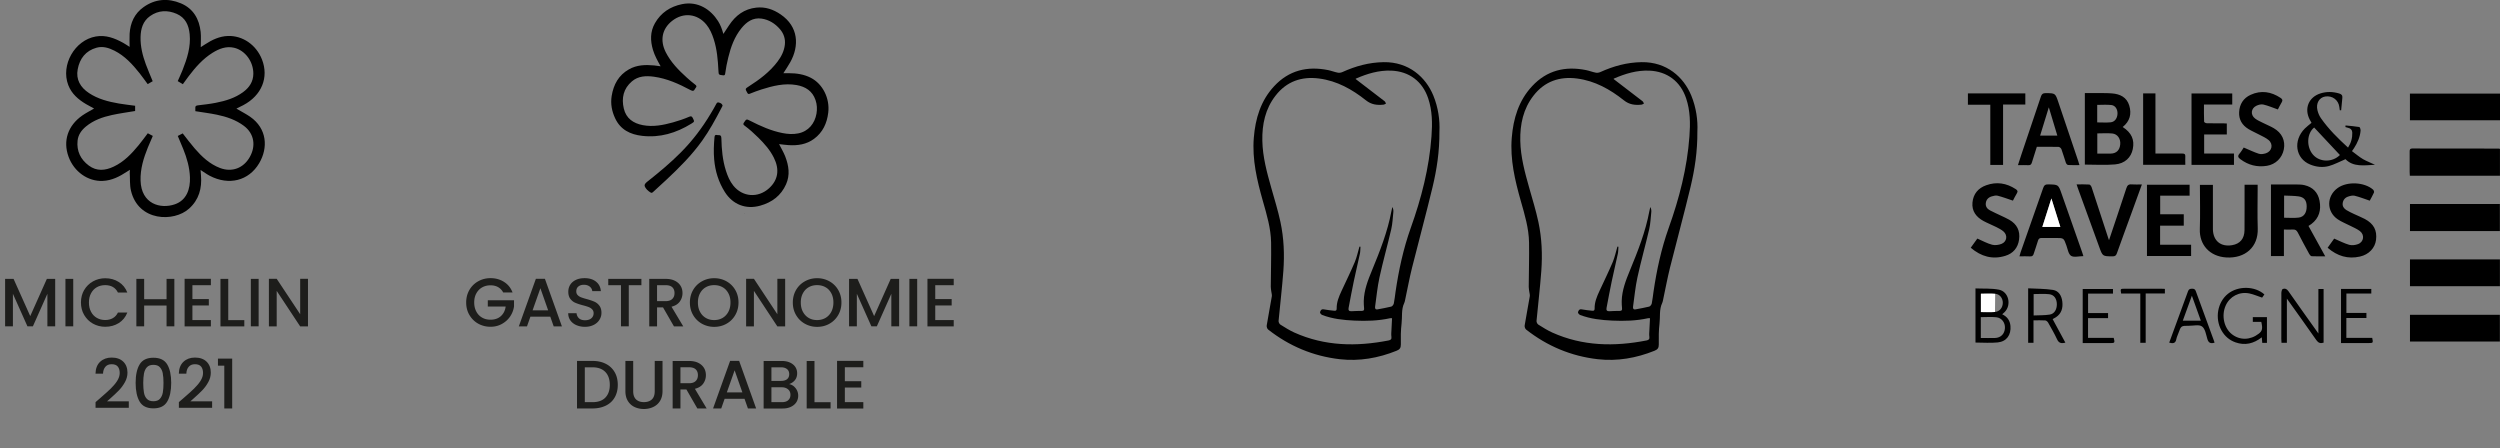 <svg xmlns="http://www.w3.org/2000/svg" viewBox="0 0 548.17 98.3"><rect x="0" y="0" width="548.17" height="98.3" fill="#808080" stroke="none"/><path d="M528.43 44.73h19.71v5.93h-19.71v-5.93ZM548.15 38.54H528.4c-.01-.3-.04-.59-.04-.87v-4.48c0-.42.09-.63.57-.63 6.34.01 12.68.02 19.03.02.05 0 .1.04.2.08v5.88ZM528.43 69.03h19.71v5.86h-19.71v-5.86ZM528.43 56.88h19.72v5.87h-19.72v-5.87ZM548.17 20.53v5.84h-19.75v-5.84h19.75ZM465.46 27.86c1.94 1.27 2.61 2.78 2.19 4.84-.37 1.82-1.73 3.17-3.89 3.35-2.16.19-4.36.04-6.62.04V20.41h2.69c1.09.01 2.19-.02 3.27.07 1.77.14 3.23.84 3.78 2.67.54 1.82.15 3.42-1.43 4.69Zm-5.59 5.82c1.02 0 1.98.01 2.93 0 1.25-.02 1.99-.75 2.1-2.04.11-1.2-.58-2.25-1.74-2.37-1.07-.11-2.16-.02-3.29-.02v4.44Zm-.02-6.84c1.03 0 1.99.07 2.93-.02.91-.08 1.48-.87 1.52-1.88.04-.96-.47-1.81-1.34-1.91-1.01-.12-2.05-.03-3.11-.03v3.83ZM506.18 49.55c1.21 2.19 2.4 4.34 3.67 6.65-1.08 0-2.02.03-2.96-.02-.19 0-.42-.27-.54-.48-.86-1.56-1.71-3.13-2.52-4.72-.26-.51-.57-.69-1.12-.65-.6.04-1.21 0-1.92 0v5.82h-2.84v-15.7c1.92 0 3.8-.01 5.69 0 .56 0 1.13.02 1.67.15 1.81.43 2.94 1.59 3.29 3.41.39 2.02-.07 3.81-1.8 5.12-.19.14-.39.26-.62.41Zm-5.35-1.81c1.09 0 2.16.1 3.2-.03 1.18-.15 1.77-1.1 1.75-2.48-.01-1.27-.54-1.99-1.77-2.17-1.04-.15-2.1-.12-3.18-.18v4.85ZM485.22 40.53v7.41c0 .8-.02 1.6 0 2.4.08 2.49 1.73 3.83 4.2 3.42 1.74-.29 2.71-1.41 2.73-3.3.03-3.01 0-6.03.01-9.04v-.92h2.87v.86c0 2.91-.08 5.82.02 8.72.14 4.09-2.76 6.63-6.92 6.37-3.62-.23-5.9-2.77-5.78-6.22.11-3.2.02-6.4.02-9.69h2.84ZM456.82 56.16c-.99.01-2.06.33-2.69-.06-.59-.37-.75-1.48-1.04-2.28-.58-1.63-.56-1.64-2.33-1.64-1.01 0-2.03.03-3.04 0-.52-.02-.75.17-.88.67-.25.92-.62 1.81-.89 2.73-.13.45-.31.67-.82.64-.74-.05-1.49-.01-2.33-.01.09-.32.15-.57.23-.82 1.66-4.72 3.33-9.44 4.97-14.17.21-.61.49-.81 1.14-.79 2.19.05 2.19.02 2.92 2.11l4.5 12.81c.09.25.16.5.26.82Zm-7.02-12.65-1.99 6.25h3.95l-1.97-6.25ZM480.11 40.51v2.39h-6.45v4.08h5.17v2.51h-5.19v4.18h6.8v2.47h-9.68V40.51h9.35ZM455.97 36.2c-.91 0-1.7.03-2.5-.02-.18-.01-.42-.28-.49-.49-.34-.98-.61-1.99-.97-2.96-.08-.23-.4-.51-.62-.52-1.57-.04-3.14-.02-4.78-.02-.37 1.16-.74 2.29-1.08 3.43-.12.41-.3.63-.78.6-.71-.04-1.43-.01-2.28-.01.28-.85.51-1.6.76-2.34 1.43-4.24 2.87-8.47 4.28-12.71.18-.55.44-.74 1.02-.74 2.14.01 2.13 0 2.81 2.01 1.44 4.29 2.89 8.58 4.34 12.86.09.27.16.54.28.92Zm-6.73-12.67-1.91 6.21h3.78l-1.87-6.21ZM514.32 27.51c1 .1 2.01.17 3 .34.14.02.3.52.28.79-.11 1.41-.68 2.67-1.44 3.85-.12.18-.24.35-.45.65.82.6 1.58 1.26 2.43 1.76.83.48 1.75.79 2.62 1.23-2.34.12-4.75.54-6.47-1.23-1.32.56-2.45 1.18-3.65 1.51-1.35.36-2.76.21-4.08-.33-3.24-1.3-3.83-5.25-1.18-7.91.43-.43.93-.79 1.46-1.24-.12-.22-.28-.49-.42-.76-1.22-2.4-.19-4.88 2.38-5.69 1.36-.43 2.72-.39 4.09.01.52.15.77.4.71.96-.1.91-.17 1.82-.26 2.72h-.3c-.03-.24-.07-.47-.1-.71-.19-1.54-1.54-2.54-3.09-2.3-1.32.21-2.08 1.5-1.71 3.01.15.61.4 1.23.76 1.74 1.67 2.39 3.73 4.43 5.95 6.45.67-1.04.96-2.12.93-3.28-.01-.54-.34-.94-.93-1.06-.2-.04-.39-.11-.58-.16l.03-.36Zm-6.9.45c-1.61 1.28-1.76 4.24-.24 5.97 1.47 1.68 4.25 1.7 5.89.06-1.88-2.01-3.76-4.02-5.65-6.03ZM483.3 29.48v4.19h6.54v2.48h-9.31V20.49h8.93v2.43h-6.2c0 1.32-.02 2.54.03 3.76 0 .13.36.34.56.34 1.2.03 2.4.02 3.6.02.26 0 .52.02.82.04v2.41h-4.98ZM441.36 43.99c-1.2-.4-2.25-.8-3.35-1.08-.4-.1-.9.03-1.32.16-.71.22-1.19.72-1.27 1.49-.08.72.31 1.24.91 1.56.75.4 1.53.74 2.3 1.11.65.31 1.31.6 1.93.95 1.69.96 2.43 2.42 2.16 4.35-.25 1.81-1.31 3.05-3.03 3.57-2.8.86-5.29.16-7.57-1.78l1.45-2.01c1.14.5 2.15 1.06 3.23 1.35.64.17 1.45.06 2.08-.19 1.19-.48 1.38-1.9.41-2.73-.45-.39-1.02-.67-1.56-.95-.93-.47-1.9-.84-2.81-1.33-1.59-.87-2.6-2.15-2.42-4.06.18-1.89 1.26-3.16 3.01-3.78 2.28-.82 4.45-.48 6.48.85.37.24.52.48.25.91-.35.56-.63 1.16-.87 1.62ZM510.37 54.33l1.44-2.01c1.15.49 2.19 1.04 3.29 1.36.59.17 1.34.07 1.93-.15 1.3-.48 1.51-2.05.4-2.88-.63-.47-1.39-.78-2.09-1.14-.92-.48-1.91-.85-2.76-1.43-2.5-1.71-2.46-5.11.02-6.87 2.06-1.47 5.81-1.3 7.73.36.15.13.28.48.21.64-.3.68-.68 1.32-.93 1.79-1.17-.39-2.22-.81-3.31-1.08-.45-.11-1.01.04-1.47.2-.64.22-1.06.73-1.15 1.42-.1.69.27 1.19.82 1.53.54.33 1.13.6 1.7.87.77.37 1.57.67 2.32 1.07 1.97 1.05 2.72 2.49 2.47 4.58-.22 1.78-1.56 3.23-3.54 3.67-2.63.59-4.94-.1-7.06-1.92ZM462.44 52.66c1.26-3.77 2.56-7.57 3.8-11.38.21-.64.48-.91 1.17-.85.7.06 1.42.01 2.24.01-.8 2.21-1.56 4.3-2.32 6.39-1.05 2.9-2.13 5.79-3.16 8.7-.18.51-.41.69-.96.68-2.17-.02-2.17 0-2.9-2.02-1.56-4.3-3.13-8.6-4.69-12.9-.09-.24-.16-.49-.29-.86.99 0 1.89-.03 2.78.03.19.01.43.35.51.58 1.26 3.81 2.5 7.63 3.75 11.45.02.07.07.14.08.16ZM491.98 32.35c1.17.49 2.21 1.01 3.3 1.36.46.15 1.07.06 1.56-.1 1.35-.44 1.67-2.01.58-2.91-.6-.5-1.36-.82-2.06-1.19-.77-.41-1.59-.76-2.34-1.21-1.38-.84-2.14-2.08-2.05-3.72.09-1.74.94-3.07 2.52-3.79 2.3-1.05 4.51-.7 6.59.69.37.25.49.5.24.92-.34.57-.63 1.17-.86 1.6-1.11-.39-2.12-.83-3.18-1.08-.47-.11-1.07.05-1.53.27-1.2.58-1.34 1.99-.28 2.8.52.4 1.15.66 1.74.96.78.4 1.61.72 2.36 1.16 1.8 1.05 2.57 2.72 2.2 4.65-.37 1.88-1.8 3.29-3.72 3.6-2.13.34-4.06-.15-5.8-1.45-.49-.36-.67-.67-.21-1.21.39-.45.7-.99.93-1.34ZM439.2 36.17h-2.79v-13.2h-4.91v-2.49h12.59v2.44h-4.88v13.24ZM469.92 36.14V20.48h2.7v13.19h1.69c1.41 0 2.82.01 4.24 0 .44 0 .64.13.62.59-.03.61 0 1.21 0 1.88h-9.24ZM508.35 73.11v-9.74h1.14v11.77c-.7.21-1.15.06-1.58-.55-2.12-3.04-4.28-6.04-6.47-9.11v9.68h-1.18c-.01-.29-.04-.57-.04-.86 0-3.33 0-6.67.01-10 0-.32.1-.84.3-.93.44-.19.88-.05 1.22.44 2.15 3.08 4.34 6.13 6.6 9.31ZM433.15 63.24c1.74.08 3.49-.05 5.16.28 2.12.42 2.79 3.31 1.27 4.88-.16.17-.35.32-.56.51 1.11.53 1.7 1.37 1.81 2.56.17 1.96-.84 3.41-2.77 3.61-1.6.17-3.23.03-4.9.03V63.23Zm1.18 10.87c1.08 0 2.09.03 3.1 0 1.29-.04 2.12-.89 2.19-2.18.06-1.2-.71-2.25-1.92-2.37-1.1-.11-2.22-.02-3.37-.02v4.58Zm.02-9.71v4.02c1.08 0 2.09.06 3.09-.02 1.01-.08 1.69-.92 1.71-1.98.02-1.02-.65-1.92-1.67-2.01-1.02-.09-2.06-.02-3.13-.02ZM452.86 75.13c-.89.23-1.43.1-1.81-.73-.58-1.25-1.28-2.45-1.96-3.66-.12-.22-.41-.46-.63-.48-.82-.06-1.64-.02-2.58-.02v4.93h-1.17V63.22c1.82.1 3.66.07 5.45.35 1.27.2 1.89 1.29 2.04 2.57.16 1.39-.16 2.6-1.4 3.42-.22.14-.45.26-.72.41l2.79 5.16Zm-6.96-5.96c1.21-.06 2.38-.01 3.52-.19 1.04-.16 1.59-1.11 1.58-2.29-.02-1.18-.59-2.06-1.68-2.18-1.12-.13-2.26-.03-3.41-.03v4.68ZM495.82 70.58h-1.85v-1.04h3.1v5.64h-1.03l-.1-1.22c-1.78 1.39-3.69 1.85-5.79 1.1-1.33-.48-2.34-1.36-3.04-2.59-1.51-2.67-.89-6.22 1.42-8.06 2.21-1.77 5.9-1.72 7.98.15l-.5.7c-1-.33-1.88-.73-2.8-.92-2.2-.45-4.3.66-5.19 2.66-.97 2.17-.38 4.9 1.35 6.27 1.74 1.38 4.05 1.34 5.91-.11.77-.6.89-1.11.55-2.58ZM485.57 75.14c-.89.27-1.34 0-1.58-.85-.28-.96-.47-2.22-1.16-2.71-.65-.47-1.89-.14-2.88-.15-1.71 0-1.71 0-2.29 1.61-.16.45-.38.89-.47 1.36-.18.91-.74.95-1.55.73.6-1.65 1.2-3.27 1.79-4.89.78-2.12 1.57-4.24 2.33-6.37.17-.48.45-.56.9-.57.44 0 .67.13.82.56 1.32 3.65 2.67 7.3 4 10.94.04.1.06.2.1.34Zm-6.94-4.83h3.94l-1.96-5.47-1.99 5.47ZM513.32 63.36h6.63v1.01h-5.46v4.24h4.39v1.12h-4.4v4.35h5.67c.23 1.1.2 1.14-.73 1.14h-6.11V63.36ZM457.85 64.37v4.27h4.38v1.11h-4.39v4.34h5.63c.28 1.05.22 1.14-.68 1.14h-6.12V63.37h6.64v1h-5.46ZM469.3 64.37h-4.2c-.18-1.06-.18-1.06.78-1.06h7.99c.26 0 .52.02.82.03v1.01h-4.21v10.81h-1.18V64.37Z"></path><path d="M451.77 49.76h-3.95l1.99-6.25M437.44 68.41c-1 .07-2.01.02-3.09.02v-4.02c1.07 0 2.11-.07 3.13.02" fill="#fff"></path><g><path d="M372.18 28.8c.03 4.48-.59 8.37-1.5 12.2-1.42 5.93-3.03 11.8-4.51 17.72-.55 2.21-.96 4.46-1.44 6.69-.08.35-.12.72-.27 1.04-.68 1.43-.4 2.99-.58 4.48-.18 1.52-.19 3.07-.16 4.6.01.76-.25 1.1-.92 1.37-4.01 1.62-8.19 2.35-12.48 1.86-5.82-.67-11.07-2.87-15.69-6.5-.22-.17-.37-.62-.32-.9.35-2.13.76-4.25 1.12-6.38.06-.33-.07-.69-.11-1.03-.04-.35-.12-.7-.12-1.06.02-3.24.12-6.48.07-9.71-.05-3.12-.95-6.11-1.8-9.09-1.29-4.54-2.38-9.12-1.99-13.89.34-4.2 1.51-8.13 4.46-11.3 3.23-3.48 7.27-4.45 11.83-3.53.73.15 1.42.43 2.15.57.32.06.71-.01 1.01-.15 2.87-1.3 5.81-2.11 9.02-2.16 5.52-.08 9.22 3.29 10.88 7.29 1.11 2.69 1.47 5.51 1.35 7.88Zm-17.52 25.28.21.02c-.04.52-.02 1.05-.13 1.55-.43 2.02-.92 4.02-1.34 6.04-.41 1.95-.77 3.9-1.14 5.85-.09.48.1.73.62.7.77-.04 1.53-.07 2.3-.07.43 0 .52-.2.48-.59-.05-.52-.08-1.05-.07-1.58.06-2.38.91-4.55 1.8-6.71 1.74-4.22 3.42-8.46 4.26-12.97.06-.31.14-.62.21-.93.19.37.25.72.22 1.07-.13 1.27-.18 2.55-.46 3.79-.82 3.53-1.81 7.02-2.58 10.56-.46 2.1-.66 4.26-.96 6.39-.06.4.03.74.57.63.99-.2 1.99-.35 2.96-.6.24-.06.51-.42.57-.69.18-.84.25-1.71.38-2.56.7-4.76 1.71-9.44 3.33-13.99 2.33-6.51 4.05-13.17 4.55-20.1.21-2.82.19-5.62-.73-8.34-1.25-3.72-4.17-5.9-8.08-6.06-2.73-.11-5.26.66-7.73 1.73-.09.04-.14.16-.1.1 2.14 1.64 4.25 3.25 6.35 4.87.15.11.21.34.32.51-.19.09-.37.24-.56.25-1.39.14-2.64.01-3.84-.95-3.02-2.4-6.34-4.27-10.25-4.78-3.86-.51-7.14.62-9.57 3.75-2.26 2.9-2.97 6.31-2.9 9.89.07 3.56 1.01 6.97 1.97 10.37.7 2.47 1.46 4.93 2 7.44.76 3.54.9 7.15.64 10.75-.27 3.66-.71 7.31-1.05 10.96-.02.26.18.66.4.8.99.62 2 1.26 3.06 1.74 6.68 3 13.62 3.11 20.68 1.73.49-.1.68-.31.6-.84-.07-.47-.01-.96.01-1.44.04-.86.09-1.71.13-2.59-.21 0-.33-.02-.44 0-2.58.57-5.19.64-7.81.52-2.4-.11-4.79-.37-7.06-1.23-.22-.08-.52-.44-.48-.59.09-.37.27-.76.85-.64.75.15 1.52.21 2.28.3.35.04.53-.08.52-.48-.03-1.39.49-2.62 1.06-3.85.98-2.11 2-4.2 2.91-6.34.46-1.09.69-2.27 1.03-3.42Z"></path></g><g><path d="M315.62 28.8c.03 4.48-.59 8.37-1.5 12.2-1.42 5.93-3.03 11.8-4.51 17.72-.55 2.21-.96 4.46-1.44 6.69-.08.35-.12.72-.27 1.04-.68 1.43-.4 2.99-.58 4.48-.18 1.52-.19 3.07-.16 4.6.01.76-.25 1.1-.92 1.37-4.01 1.62-8.19 2.35-12.48 1.86-5.82-.67-11.07-2.87-15.69-6.5-.22-.17-.37-.62-.32-.9.35-2.13.76-4.25 1.12-6.38.06-.33-.07-.69-.11-1.03-.04-.35-.12-.7-.12-1.06.02-3.24.12-6.48.07-9.71-.05-3.12-.95-6.11-1.8-9.09-1.29-4.54-2.38-9.12-1.99-13.89.34-4.2 1.51-8.13 4.46-11.3 3.23-3.48 7.27-4.45 11.83-3.53.73.15 1.42.43 2.15.57.32.06.71-.01 1.01-.15 2.87-1.3 5.81-2.11 9.02-2.16 5.52-.08 9.22 3.29 10.88 7.29 1.11 2.69 1.47 5.51 1.35 7.88ZM298.1 54.08l.21.02c-.04.52-.02 1.05-.13 1.55-.43 2.02-.92 4.02-1.34 6.04-.41 1.95-.77 3.9-1.14 5.85-.09.48.1.73.62.7.77-.04 1.53-.07 2.3-.07.43 0 .52-.2.48-.59-.05-.52-.08-1.05-.07-1.58.06-2.38.91-4.55 1.8-6.71 1.74-4.22 3.42-8.46 4.26-12.97.06-.31.14-.62.21-.93.19.37.25.72.22 1.07-.13 1.27-.18 2.55-.46 3.79-.82 3.53-1.81 7.02-2.58 10.56-.46 2.1-.66 4.26-.96 6.39-.06.4.03.74.57.63.99-.2 1.99-.35 2.96-.6.24-.06.51-.42.57-.69.18-.84.25-1.71.38-2.56.7-4.76 1.71-9.44 3.33-13.99 2.33-6.51 4.05-13.17 4.55-20.1.21-2.82.19-5.62-.73-8.34-1.25-3.72-4.17-5.9-8.08-6.06-2.73-.11-5.26.66-7.73 1.73-.09.04-.14.16-.1.1 2.14 1.64 4.25 3.25 6.35 4.87.15.11.21.34.32.51-.19.09-.37.24-.56.25-1.39.14-2.64.01-3.84-.95-3.02-2.4-6.34-4.27-10.25-4.78-3.86-.51-7.14.62-9.57 3.75-2.26 2.9-2.97 6.31-2.9 9.89.07 3.56 1.01 6.97 1.97 10.37.7 2.47 1.46 4.93 2 7.44.76 3.54.9 7.15.64 10.75-.27 3.66-.71 7.31-1.05 10.96-.02.26.18.66.4.8.99.62 2 1.26 3.06 1.74 6.68 3 13.62 3.11 20.68 1.73.49-.1.68-.31.6-.84-.07-.47-.01-.96.01-1.44.04-.86.09-1.71.13-2.59-.21 0-.33-.02-.44 0-2.58.57-5.19.64-7.81.52-2.4-.11-4.79-.37-7.06-1.23-.22-.08-.52-.44-.48-.59.09-.37.27-.76.85-.64.75.15 1.52.21 2.28.3.35.04.53-.08.52-.48-.03-1.39.49-2.62 1.06-3.85.98-2.11 2-4.2 2.91-6.34.46-1.09.69-2.27 1.03-3.42Z"></path></g><g><path d="M144.87 14.56c-.7-1.25-1.32-2.37-1.69-3.6-.6-2.01-.64-3.99.42-5.86 1.32-2.32 3.36-3.66 5.95-4.19 3.51-.71 6.29 1.18 7.9 3.72.53.84.87 1.75 1.16 2.81.46-.7.86-1.29 1.25-1.89 1.43-2.17 3.34-3.6 5.99-3.88 1.97-.21 3.71.39 5.32 1.49 3.95 2.69 4.1 6.9 2.12 10.46-.45.81-.98 1.58-1.52 2.43h1.22c1.67 0 3.3.24 4.8 1.01 2.63 1.35 4.2 4.53 3.82 7.64-.28 2.33-1.19 4.32-3.12 5.75-1.67 1.23-3.58 1.5-5.59 1.37-.67-.04-1.33-.14-2.07-.22.48.95.99 1.79 1.35 2.71.78 2.02 1.09 4.06.18 6.1-1.11 2.49-3.09 3.97-5.68 4.69-3.13.87-6-.24-7.75-3.01-1.37-2.17-2.1-4.55-2.33-7.1-.15-1.65-.08-3.29.07-4.93.04-.41.19-.55.58-.45.07.02.16.02.23.02.54-.04.69.18.7.74.05 2.39.26 4.76.99 7.05.37 1.17.84 2.29 1.61 3.26 2.02 2.53 5.43 2.8 7.85.6 1.99-1.81 2.35-4.11 1.05-6.71-.84-1.69-2.08-3.08-3.41-4.4-.95-.94-1.95-1.84-3.03-2.64-.26-.2-.33-.34-.12-.65.55-.81.54-.82 1.38-.39 2.25 1.15 4.55 2.18 7.05 2.68 1.15.23 2.31.31 3.47.08 2.27-.45 3.63-2.19 4.01-4.32.17-.99.13-2.01-.21-2.99-.68-2-2.2-2.94-4.15-3.29-2.66-.47-5.21.18-7.72.97-.85.27-1.68.59-2.51.92-.29.12-.42.1-.58-.19-.49-.88-.5-.87.32-1.4 2.35-1.5 4.57-3.15 6.28-5.4.86-1.13 1.49-2.37 1.64-3.79.13-1.25-.25-2.39-1.06-3.34-1.07-1.25-2.42-2.1-4.05-2.34-1.9-.27-3.27.7-4.41 2.1-1.53 1.88-2.32 4.09-2.89 6.41-.29 1.17-.52 2.35-.68 3.54-.05.38-.19.42-.52.38-.91-.11-.91-.1-.96-1.02-.12-2.35-.31-4.68-1.04-6.93-.37-1.14-.84-2.24-1.62-3.19-1.97-2.39-5.05-2.72-7.5-.79-2.2 1.73-2.71 4.26-1.39 6.88 1.12 2.21 2.82 3.93 4.63 5.57.59.53 1.2 1.05 1.83 1.53.3.23.36.41.11.69-.06.07-.12.16-.16.24-.22.46-.46.54-.97.27-2.54-1.35-5.15-2.55-8.05-2.94-1.71-.23-3.42-.17-4.81 1.02-1.86 1.58-2.32 3.66-1.78 5.96.51 2.17 2.08 3.24 4.16 3.64 2.25.43 4.44 0 6.61-.6 1.22-.34 2.41-.74 3.57-1.24.41-.18.59-.11.79.29.38.78.41.77-.36 1.25-3.3 2.03-6.84 3.1-10.75 2.65-2.6-.3-4.74-1.34-5.91-3.83-.73-1.55-1.05-3.19-.77-4.92.41-2.51 1.52-4.55 3.78-5.83 1.73-.99 3.63-1.04 5.55-.86.44.04.87.11 1.44.19Z"></path><path d="M158.45 23.16c-.1.19-.19.38-.29.57-1.27 2.44-2.59 4.86-4.19 7.11-2.28 3.19-5.04 5.95-7.9 8.62-.95.89-1.92 1.75-2.87 2.64-.2.19-.36.25-.6.08-.25-.18-.52-.34-.73-.58-.73-.86-.72-1.15.14-1.83 2.53-2 5.01-4.06 7.28-6.35 2.53-2.55 4.68-5.38 6.52-8.46.44-.73.88-1.46 1.27-2.22.16-.3.34-.33.61-.24.34.11.65.25.75.66ZM163.19 46.75s.01.05.02.08c0 0-.03.01-.04.02-.02-.04-.01-.07.03-.1Z"></path></g><g fill="#1d1d1b"><path d="M110.34 64.14c-.27-.52-.65-.91-1.12-1.18s-1.04-.4-1.67-.4c-.69 0-1.3.16-1.84.46-.54.31-.96.75-1.27 1.32-.31.57-.46 1.23-.46 1.98s.15 1.41.46 1.99c.3.58.73 1.02 1.27 1.33s1.15.46 1.84.46c.93 0 1.69-.26 2.27-.78.58-.52.94-1.22 1.06-2.11h-3.92v-1.37h5.75v1.33c-.11.81-.4 1.55-.86 2.24-.47.68-1.07 1.22-1.82 1.63s-1.57.61-2.48.61c-.98 0-1.88-.23-2.69-.68s-1.45-1.09-1.93-1.9c-.48-.81-.71-1.72-.71-2.75s.24-1.93.71-2.75c.47-.81 1.12-1.44 1.94-1.9.81-.45 1.71-.68 2.68-.68 1.11 0 2.1.27 2.96.82.87.54 1.49 1.32 1.88 2.32h-2.06ZM120.67 69.44h-4.37l-.75 2.13h-1.79l3.74-10.44h1.98l3.73 10.44h-1.8l-.75-2.13Zm-.48-1.4-1.7-4.84-1.71 4.84h3.41ZM126.39 71.3c-.56-.25-1-.59-1.32-1.04-.32-.45-.48-.98-.48-1.58h1.83c.04.45.22.82.53 1.11s.76.43 1.33.43 1.05-.14 1.38-.43.5-.65.5-1.1c0-.35-.1-.63-.31-.85s-.46-.39-.77-.51-.73-.25-1.27-.39c-.68-.18-1.23-.36-1.66-.55-.43-.18-.79-.47-1.09-.86-.3-.39-.45-.91-.45-1.56 0-.6.15-1.12.45-1.58.3-.45.72-.79 1.26-1.04s1.17-.36 1.88-.36c1.01 0 1.84.25 2.48.76s1 1.2 1.07 2.08h-1.89c-.03-.38-.21-.71-.54-.98-.33-.27-.76-.41-1.3-.41-.49 0-.89.13-1.2.38-.31.25-.46.61-.46 1.08 0 .32.1.58.29.79.19.21.44.37.74.49s.71.25 1.23.39c.69.19 1.25.38 1.69.57.44.19.81.48 1.11.88.3.39.46.92.46 1.58 0 .53-.14 1.03-.43 1.5s-.7.85-1.25 1.13-1.19.43-1.93.43c-.7 0-1.33-.12-1.89-.37ZM140.64 61.14v1.39h-2.77v9.03h-1.71v-9.03h-2.79v-1.39h7.27ZM147.78 71.57l-2.4-4.17h-1.31v4.17h-1.71V61.15h3.6c.8 0 1.48.14 2.03.42.56.28.97.66 1.25 1.12s.41 1 .41 1.58c0 .68-.2 1.3-.59 1.85-.4.55-1 .93-1.82 1.13l2.58 4.32h-2.04Zm-3.71-5.54h1.89c.64 0 1.12-.16 1.45-.48.33-.32.49-.75.49-1.29s-.16-.96-.48-1.27c-.32-.3-.81-.46-1.46-.46h-1.89v3.5ZM153.92 70.99a5.083 5.083 0 0 1-1.94-1.91c-.48-.82-.71-1.73-.71-2.75s.24-1.93.71-2.75c.47-.81 1.12-1.44 1.94-1.9.81-.45 1.71-.68 2.68-.68s1.88.23 2.69.68c.81.46 1.46 1.09 1.93 1.9.47.81.71 1.73.71 2.75s-.24 1.94-.71 2.75a4.99 4.99 0 0 1-1.93 1.91c-.82.46-1.71.68-2.69.68s-1.86-.23-2.68-.68Zm4.52-1.28c.54-.32.96-.76 1.27-1.35s.46-1.26.46-2.03-.15-1.44-.46-2.02-.73-1.03-1.27-1.33c-.54-.31-1.16-.46-1.84-.46s-1.3.15-1.84.46c-.54.31-.96.75-1.27 1.33-.31.58-.46 1.25-.46 2.02s.15 1.45.46 2.03c.3.58.73 1.03 1.27 1.35s1.15.47 1.84.47 1.3-.16 1.84-.47ZM172.16 71.57h-1.71l-5.14-7.79v7.79h-1.71V61.13h1.71l5.14 7.77v-7.77h1.71v10.44ZM176.49 70.99c-.82-.46-1.46-1.09-1.94-1.91s-.71-1.73-.71-2.75.24-1.93.71-2.75c.47-.81 1.12-1.44 1.94-1.9.81-.45 1.71-.68 2.68-.68s1.88.23 2.69.68c.82.46 1.46 1.09 1.93 1.9.47.81.71 1.73.71 2.75s-.24 1.94-.71 2.75-1.11 1.45-1.93 1.91c-.81.46-1.71.68-2.69.68s-1.86-.23-2.68-.68Zm4.52-1.28c.54-.32.96-.76 1.27-1.35.3-.58.46-1.26.46-2.03s-.15-1.44-.46-2.02c-.31-.58-.73-1.03-1.27-1.33-.54-.31-1.16-.46-1.85-.46s-1.3.15-1.84.46c-.54.31-.96.75-1.27 1.33s-.46 1.25-.46 2.02.15 1.45.46 2.03.73 1.03 1.27 1.35 1.16.47 1.84.47 1.31-.16 1.85-.47ZM197.15 61.14v10.42h-1.71v-7.14l-3.18 7.14h-1.19l-3.19-7.14v7.14h-1.71V61.14h1.84l3.66 8.17 3.64-8.17h1.83ZM201.11 61.14v10.42h-1.71V61.14h1.71ZM205.07 62.52v3.06h3.6v1.4h-3.6v3.2h4.05v1.39h-5.76V61.13h5.76v1.4h-4.05ZM132.84 79.78a4.57 4.57 0 0 1 1.94 1.83c.46.79.68 1.72.68 2.78s-.23 1.98-.68 2.76-1.1 1.38-1.94 1.79-1.81.62-2.92.62h-3.4V79.14h3.4c1.11 0 2.08.21 2.92.64Zm-.11 7.4c.65-.66.98-1.59.98-2.79s-.33-2.16-.98-2.83-1.58-1.02-2.81-1.02h-1.69v7.64h1.69c1.22 0 2.16-.33 2.81-.99ZM138.84 79.14v6.64c0 .79.21 1.39.62 1.79.42.4.99.6 1.73.6s1.33-.2 1.75-.6c.42-.4.62-1 .62-1.79v-6.64h1.71v6.62c0 .85-.19 1.57-.55 2.16-.37.59-.87 1.03-1.49 1.32s-1.3.44-2.05.44-1.43-.15-2.05-.44c-.61-.29-1.1-.73-1.46-1.32-.36-.59-.54-1.31-.54-2.16v-6.62h1.71ZM152.91 89.57l-2.4-4.17h-1.31v4.17h-1.71V79.15h3.6c.8 0 1.48.14 2.03.42.56.28.97.66 1.25 1.12s.41 1 .41 1.58c0 .68-.2 1.3-.59 1.85-.4.55-1 .93-1.82 1.13l2.58 4.32h-2.04Zm-3.71-5.54h1.89c.64 0 1.12-.16 1.45-.48.33-.32.49-.75.49-1.29s-.16-.96-.48-1.27c-.32-.3-.81-.46-1.46-.46h-1.89v3.5ZM163.26 87.44h-4.37l-.75 2.13h-1.79l3.74-10.44h1.98l3.73 10.44H164l-.75-2.13Zm-.48-1.4-1.7-4.84-1.71 4.84h3.41ZM174.44 85.1c.39.49.58 1.04.58 1.67 0 .53-.14 1.01-.41 1.43-.28.42-.67.76-1.19 1-.52.25-1.12.37-1.81.37h-4.17V79.15h3.97c.71 0 1.32.12 1.83.36s.89.56 1.16.97c.26.41.39.86.39 1.36 0 .6-.16 1.1-.48 1.5-.32.4-.75.7-1.29.88.56.1 1.04.4 1.42.89Zm-5.29-1.58h2.12c.56 0 1-.13 1.31-.38.31-.25.47-.62.47-1.1s-.16-.84-.47-1.1c-.32-.26-.75-.4-1.31-.4h-2.12v2.99Zm3.67 4.23c.33-.28.5-.67.5-1.17s-.17-.92-.53-1.21c-.35-.3-.81-.45-1.39-.45h-2.25v3.26h2.31c.58 0 1.04-.14 1.37-.42ZM178.59 88.19h3.53v1.38h-5.24V79.15h1.71v9.04ZM185.25 80.52v3.06h3.6v1.4h-3.6v3.2h4.05v1.39h-5.76V79.13h5.76v1.4h-4.05Z"></path></g><g fill="#1d1d1b"><path d="M12.1 61.14v10.42h-1.71v-7.14l-3.18 7.14H6.02l-3.19-7.14v7.14H1.12V61.14h1.85l3.66 8.17 3.65-8.17h1.83ZM16.06 61.14v10.42h-1.71V61.14h1.71ZM18.46 63.59c.47-.81 1.12-1.44 1.94-1.9.81-.45 1.71-.68 2.68-.68 1.11 0 2.1.27 2.96.82.87.54 1.49 1.32 1.88 2.32h-2.06c-.27-.55-.65-.96-1.12-1.23-.48-.27-1.04-.4-1.67-.4-.69 0-1.3.15-1.84.46-.54.31-.96.75-1.27 1.33-.31.58-.46 1.25-.46 2.02s.15 1.45.46 2.03c.3.58.73 1.03 1.27 1.34.54.31 1.15.47 1.84.47.63 0 1.19-.14 1.67-.41.48-.27.85-.68 1.12-1.23h2.06c-.39 1-1.02 1.77-1.88 2.31-.86.54-1.85.81-2.96.81-.98 0-1.88-.23-2.69-.68s-1.45-1.09-1.93-1.9c-.48-.81-.71-1.72-.71-2.75s.24-1.93.71-2.75ZM38.23 61.14v10.42h-1.71V67h-4.91v4.56H29.9V61.14h1.71v4.47h4.91v-4.47h1.71ZM42.19 62.52v3.06h3.6v1.4h-3.6v3.2h4.05v1.39h-5.76V61.13h5.76v1.4h-4.05ZM50.05 70.19h3.52v1.38h-5.23V61.15h1.71v9.04ZM56.71 61.14v10.42H55V61.14h1.71ZM67.53 71.57h-1.71l-5.15-7.79v7.79h-1.71V61.13h1.71l5.15 7.77v-7.77h1.71v10.44ZM22.03 87.24c.96-.83 1.72-1.51 2.27-2.05.55-.54 1.02-1.09 1.39-1.67s.56-1.16.56-1.74-.14-1.07-.43-1.41c-.28-.34-.73-.51-1.34-.51s-1.05.19-1.37.56c-.33.38-.5.88-.52 1.51h-1.65c.03-1.14.37-2.01 1.03-2.62.65-.6 1.49-.91 2.5-.91 1.09 0 1.94.3 2.56.9.61.6.92 1.4.92 2.4 0 .72-.18 1.41-.55 2.08-.37.67-.8 1.26-1.31 1.79-.5.52-1.15 1.13-1.93 1.82l-.68.6h4.76v1.42h-7.29v-1.24l1.08-.93ZM30.62 79.9c.58-.97 1.59-1.46 3.02-1.46s2.44.49 3.02 1.46c.59.98.88 2.33.88 4.06s-.29 3.12-.88 4.1c-.58.99-1.59 1.48-3.02 1.48s-2.44-.49-3.02-1.48c-.58-.98-.88-2.35-.88-4.1s.29-3.08.88-4.06Zm5.08 2c-.1-.56-.32-1.02-.64-1.37-.32-.36-.79-.53-1.43-.53s-1.1.18-1.42.53c-.32.35-.53.81-.64 1.37-.1.56-.16 1.25-.16 2.05s.05 1.54.15 2.12.31 1.03.64 1.38c.32.35.8.53 1.43.53s1.11-.17 1.43-.53c.32-.35.54-.81.64-1.38.1-.57.15-1.27.15-2.12s-.05-1.49-.16-2.05ZM40.3 87.24c.96-.83 1.72-1.51 2.27-2.05.55-.54 1.02-1.09 1.39-1.67s.56-1.16.56-1.74-.14-1.07-.43-1.41c-.28-.34-.73-.51-1.34-.51s-1.05.19-1.37.56c-.33.38-.5.88-.52 1.51h-1.65c.03-1.14.37-2.01 1.03-2.62.65-.6 1.49-.91 2.5-.91 1.09 0 1.94.3 2.56.9.61.6.92 1.4.92 2.4 0 .72-.18 1.41-.55 2.08-.37.67-.8 1.26-1.31 1.79-.5.52-1.15 1.13-1.93 1.82l-.68.6h4.76v1.42h-7.29v-1.24l1.08-.93ZM47.79 80.19v-1.56h3.12v10.93h-1.73v-9.38h-1.4Z"></path></g><g><path d="M43.98 37.29c.03.45.06.82.09 1.19.23 2.82-.44 5.31-2.62 7.27-3.3 2.98-11.11 2.84-12.73-3.93-.3-1.25-.19-2.59-.27-3.89-.01-.19.02-.37.05-.7-.27.17-.46.28-.63.39-1.64 1.08-3.34 1.97-5.36 2.05-3.25.13-6.28-2.02-7.48-5.31-1.26-3.46-.16-6.81 3.01-9.03.8-.56 1.69-1 2.59-1.53-.6-.33-1.19-.63-1.76-.97-1.7-1.01-3.16-2.25-3.9-4.17-1.69-4.4 1.4-9.85 6.04-10.66 2.19-.38 4.11.36 5.97 1.38.49.27.95.59 1.44.9 0-.99-.05-1.93 0-2.87.15-2.4 1.07-4.44 3.06-5.85 2.55-1.81 5.35-2.01 8.18-.83 2.73 1.15 4.03 3.43 4.34 6.28.11 1.06.02 2.14.02 3.33.38-.24.67-.43.96-.62 1.52-.99 3.13-1.76 4.98-1.83 3.24-.12 6.22 1.94 7.48 5.14 1.55 3.94-.05 7.89-4.09 10.03-.46.25-.94.47-1.51.75.22.13.36.21.51.3.83.49 1.7.94 2.5 1.49 3.73 2.6 3.97 6.82 1.98 10.19-2.28 3.86-6.64 4.95-10.85 2.75-.65-.34-1.24-.79-1.99-1.26ZM33.5 29.82c-.39.9-.75 1.71-1.08 2.52-.94 2.32-1.67 4.7-1.6 7.24.15 5.2 4.41 6.29 7.51 5.22 2.56-.88 3.42-3.3 3.32-5.95-.08-2.13-.66-4.16-1.45-6.12-.39-.97-.8-1.93-1.22-2.92l1.08-.56c.89 1.13 1.72 2.25 2.63 3.3 1.56 1.8 3.27 3.42 5.56 4.29 2.62.99 5.15.04 6.53-2.43 1.33-2.36 1.03-5.07-1.31-6.82-1.77-1.32-3.8-2-5.92-2.44-1.54-.32-3.11-.51-4.72-.77 0-.2.02-.44 0-.66-.05-.44.15-.57.56-.62 1.32-.16 2.64-.3 3.94-.56 2.14-.42 4.22-1.04 6.01-2.37 1.33-.99 2.19-2.25 2.21-3.99.02-2.66-1.78-5.14-4.23-5.71-1.74-.4-3.29.22-4.74 1.12-2.11 1.32-3.72 3.16-5.21 5.12-.43.57-.84 1.15-1.28 1.75l-1.12-.67c.37-.85.74-1.63 1.06-2.43.99-2.52 1.83-5.08 1.56-7.86-.19-1.97-.94-3.63-2.84-4.46-2-.87-4.01-.81-5.84.48-1.57 1.11-2.05 2.79-2.09 4.6-.05 2.07.45 4.06 1.16 5.99.46 1.24.99 2.45 1.5 3.7l-1.1.63c-.62-.83-1.17-1.62-1.77-2.38-1.56-1.96-3.24-3.8-5.52-4.95-1.23-.62-2.53-1.03-3.91-.65-2.39.66-3.7 2.38-4.14 4.72-.43 2.27.6 3.98 2.46 5.22 1.99 1.32 4.26 1.9 6.58 2.3 1.18.2 2.37.33 3.55.49v1.15c-1.73.29-3.42.52-5.08.88-2.07.45-4.06 1.15-5.73 2.54-.97.81-1.68 1.81-1.81 3.09-.23 2.27.65 4.1 2.46 5.45 1.74 1.3 3.6 1.11 5.45.24 2.26-1.06 3.93-2.82 5.48-4.7.69-.84 1.33-1.73 2.01-2.62l1.11.59Z"></path></g></svg>